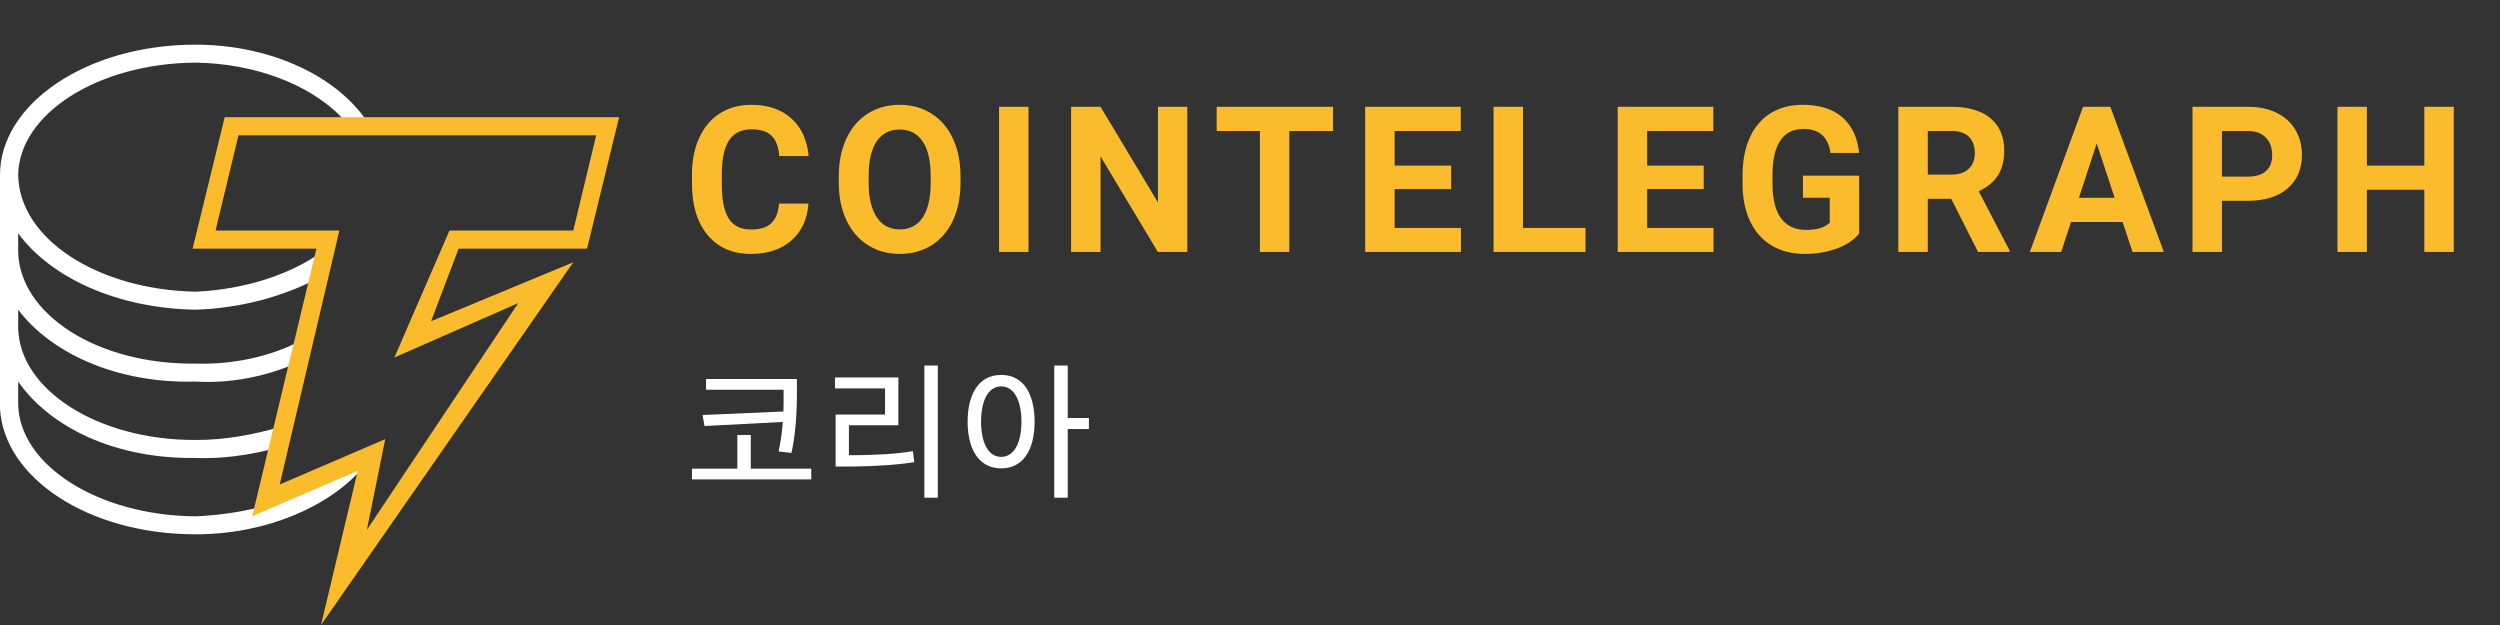 <svg width="192" height="48" viewBox="0 0 192 48" fill="none" xmlns="http://www.w3.org/2000/svg">
<rect x="0" y="0" width="192" height="48" fill="#333333" stroke="none"/>
<g clip-path="url(#clip0_2413_19147)">
<path d="M62.09 15.636C62.005 16.835 61.569 17.779 60.782 18.468C59.995 19.157 58.959 19.502 57.673 19.502C56.266 19.502 55.158 19.021 54.353 18.058C53.546 17.097 53.143 15.776 53.143 14.097V13.415C53.143 12.344 53.329 11.399 53.701 10.583C54.073 9.767 54.604 9.139 55.294 8.703C55.986 8.267 56.788 8.049 57.703 8.049C58.969 8.049 59.99 8.394 60.764 9.083C61.537 9.771 61.984 10.739 62.105 11.984H59.844C59.789 11.264 59.591 10.742 59.252 10.418C58.913 10.094 58.397 9.932 57.703 9.932C56.949 9.932 56.385 10.206 56.011 10.755C55.636 11.304 55.444 12.155 55.434 13.309V14.151C55.434 15.355 55.614 16.235 55.973 16.791C56.333 17.348 56.899 17.626 57.673 17.626C58.372 17.626 58.893 17.464 59.237 17.14C59.582 16.816 59.779 16.314 59.829 15.636H62.09ZM73.766 14.028C73.766 15.126 73.575 16.087 73.193 16.914C72.811 17.741 72.265 18.379 71.554 18.828C70.843 19.277 70.028 19.502 69.108 19.502C68.199 19.502 67.387 19.28 66.673 18.836C65.96 18.391 65.407 17.758 65.015 16.933C64.623 16.109 64.425 15.161 64.419 14.089V13.538C64.419 12.44 64.614 11.475 65.004 10.641C65.394 9.806 65.943 9.166 66.655 8.718C67.366 8.272 68.179 8.049 69.093 8.049C70.008 8.049 70.821 8.273 71.532 8.718C72.243 9.166 72.793 9.806 73.182 10.64C73.572 11.475 73.766 12.438 73.766 13.53V14.028ZM71.475 13.523C71.475 12.354 71.269 11.466 70.858 10.858C70.445 10.251 69.857 9.947 69.093 9.947C68.334 9.947 67.749 10.247 67.336 10.847C66.925 11.447 66.716 12.325 66.712 13.485V14.028C66.712 15.166 66.917 16.049 67.329 16.677C67.741 17.304 68.334 17.619 69.108 17.619C69.867 17.619 70.45 17.316 70.858 16.712C71.264 16.107 71.47 15.225 71.475 14.066V13.523ZM78.989 19.349H76.728V8.202H78.989V19.349ZM91.186 19.349H88.924L84.522 12.015V19.349H82.261V8.202H84.522L88.933 15.551V8.202H91.186V19.349ZM102.381 10.062H99.019V19.349H96.758V10.062H93.441V8.202H102.381V10.062ZM111.449 14.518H107.107V17.504H112.202V19.349H104.845V8.202H112.188V10.062H107.107V12.719H111.449V14.518ZM116.967 17.504H121.768V19.349H114.705V8.202H116.967V17.504ZM130.844 14.517H126.503V17.504H131.598V19.349H124.241V8.202H131.583V10.062H126.503V12.719H130.844V14.517ZM142.785 17.94C142.377 18.435 141.802 18.819 141.058 19.092C140.315 19.365 139.491 19.502 138.586 19.502C137.636 19.502 136.803 19.291 136.087 18.87C135.371 18.449 134.818 17.838 134.429 17.036C134.039 16.235 133.84 15.294 133.829 14.212V13.453C133.829 12.341 134.014 11.378 134.384 10.564C134.753 9.75 135.286 9.127 135.981 8.696C136.677 8.264 137.492 8.049 138.428 8.049C139.729 8.049 140.747 8.364 141.48 8.995C142.214 9.625 142.649 10.542 142.785 11.747H140.583C140.483 11.108 140.26 10.642 139.916 10.345C139.572 10.05 139.098 9.902 138.495 9.902C137.726 9.902 137.141 10.195 136.738 10.782C136.337 11.369 136.133 12.242 136.128 13.4V14.112C136.128 15.281 136.347 16.163 136.784 16.761C137.221 17.358 137.862 17.657 138.706 17.657C139.555 17.657 140.162 17.473 140.523 17.106V15.184H138.465V13.492H142.785V17.94ZM149.855 15.268H148.054V19.349H145.792V8.202H149.87C151.166 8.202 152.167 8.495 152.87 9.083C153.574 9.67 153.925 10.498 153.925 11.57C153.925 12.331 153.763 12.965 153.439 13.473C153.115 13.98 152.623 14.385 151.965 14.686L154.34 19.241V19.349H151.912L149.855 15.268ZM148.054 13.408H149.877C150.445 13.408 150.885 13.261 151.196 12.967C151.508 12.674 151.664 12.27 151.664 11.754C151.664 11.228 151.517 10.815 151.223 10.514C150.929 10.213 150.478 10.062 149.87 10.062H148.053L148.054 13.408ZM163.016 17.051H159.051L158.298 19.349H155.893L159.979 8.202H162.074L166.182 19.349H163.778L163.016 17.051ZM159.662 15.192H162.405L161.026 11.019L159.662 15.192ZM170.645 15.421V19.349H168.383V8.202H172.665C173.489 8.202 174.213 8.355 174.839 8.662C175.465 8.968 175.946 9.402 176.283 9.967C176.62 10.53 176.788 11.172 176.788 11.892C176.788 12.985 176.42 13.845 175.684 14.475C174.947 15.106 173.928 15.421 172.627 15.421H170.645ZM170.645 13.561H172.665C173.263 13.561 173.719 13.418 174.033 13.132C174.347 12.846 174.504 12.438 174.504 11.908C174.504 11.361 174.346 10.919 174.029 10.583C173.713 10.247 173.275 10.073 172.718 10.062H170.645V13.561ZM188.449 19.349H186.188V14.572H181.779V19.349H179.517V8.202H181.779V12.719H186.188V8.202H188.449V19.349Z" fill="#FABC2C"/>
<path d="M27.92 35.861L19.893 39.311V38.966C18.346 39.358 16.631 39.583 15.007 39.656C7.458 39.583 1.466 35.677 1.396 31.03V29.304C3.876 32.869 8.923 35.257 15.007 35.171C17.065 35.257 19.171 34.935 20.94 34.48L21.638 32.755C19.54 33.374 17.249 33.805 15.007 33.79C7.458 33.805 1.466 29.899 1.396 25.165V23.785C3.876 27.079 8.912 29.468 15.007 29.305C17.749 29.468 20.43 28.898 22.685 27.925L23.034 26.2C20.831 27.348 17.977 28.015 15.007 27.925C7.458 28.015 1.466 24.11 1.396 19.3V17.919C3.876 21.291 8.923 23.679 15.007 23.785C18.465 23.679 21.743 22.775 24.43 21.369L24.78 19.299C22.34 21.086 18.78 22.238 15.007 22.404C7.458 22.238 1.467 18.331 1.396 13.434C1.466 8.776 7.458 4.871 15.007 4.809C19.507 4.871 23.687 6.431 26.176 8.949L26.418 9.348L28.178 9.355L27.92 8.949C25.445 5.623 20.495 3.429 15.007 3.429C6.654 3.429 0 7.98 0 13.434V31.375C0.293 36.699 6.796 41.035 15.007 41.035C20.43 41.035 25.304 38.927 27.92 35.861Z" fill="white"/>
<path d="M24.655 48L27.473 36.16L19.372 39.643L24.303 19.098H14.793L17.258 9H47.55L45.084 19.098H35.222L33.108 24.67L44.027 20.143L24.655 48ZM29.587 33.723L28.178 40.687L39.801 23.277L30.29 27.456L34.517 17.706H44.027L45.788 10.393H18.315L16.554 17.706H26.064L21.485 37.206L29.587 33.724V33.723Z" fill="#FABC2C"/>
<path d="M61.202 30.431V29.107H54.223V29.931H60.18V30.884C60.18 31.128 60.18 31.371 60.169 31.604L53.956 31.871L54.107 32.718L60.122 32.405C60.053 33.346 59.913 34.124 59.797 34.669L60.784 34.786C61.051 33.613 61.191 32.068 61.202 30.431Z" fill="white"/>
<path d="M53.143 36.818H62.305V35.993H57.66V33.404H56.627V35.993H53.143V36.818Z" fill="white"/>
<path d="M70.214 35.494L70.109 34.646C68.878 34.879 66.916 34.96 65.499 34.96H65.197V32.66H68.994V28.991H64.129V29.827H67.972V31.836H64.175V35.831H65.441C67.496 35.807 69.157 35.668 70.214 35.494Z" fill="white"/>
<path d="M72.025 28.073H70.992V38.223H72.025V28.073Z" fill="white"/>
<path d="M82.001 32.951H83.627V32.103H82.001V28.073H80.967V38.223H82.001V32.951Z" fill="white"/>
<path fill-rule="evenodd" clip-rule="evenodd" d="M76.891 28.793C75.103 28.793 74.313 30.373 74.313 32.382C74.313 34.391 75.103 35.97 76.891 35.97C78.68 35.97 79.458 34.391 79.458 32.393C79.458 30.373 78.68 28.793 76.891 28.793ZM76.891 29.676C77.913 29.676 78.447 30.814 78.447 32.393C78.447 33.949 77.913 35.087 76.891 35.087C75.869 35.087 75.347 33.949 75.347 32.393C75.347 30.814 75.869 29.676 76.891 29.676Z" fill="white"/>
</g>
<defs>
<clipPath id="clip0_2413_19147">
<rect width="192" height="48" fill="white"/>
</clipPath>
</defs>
</svg>
